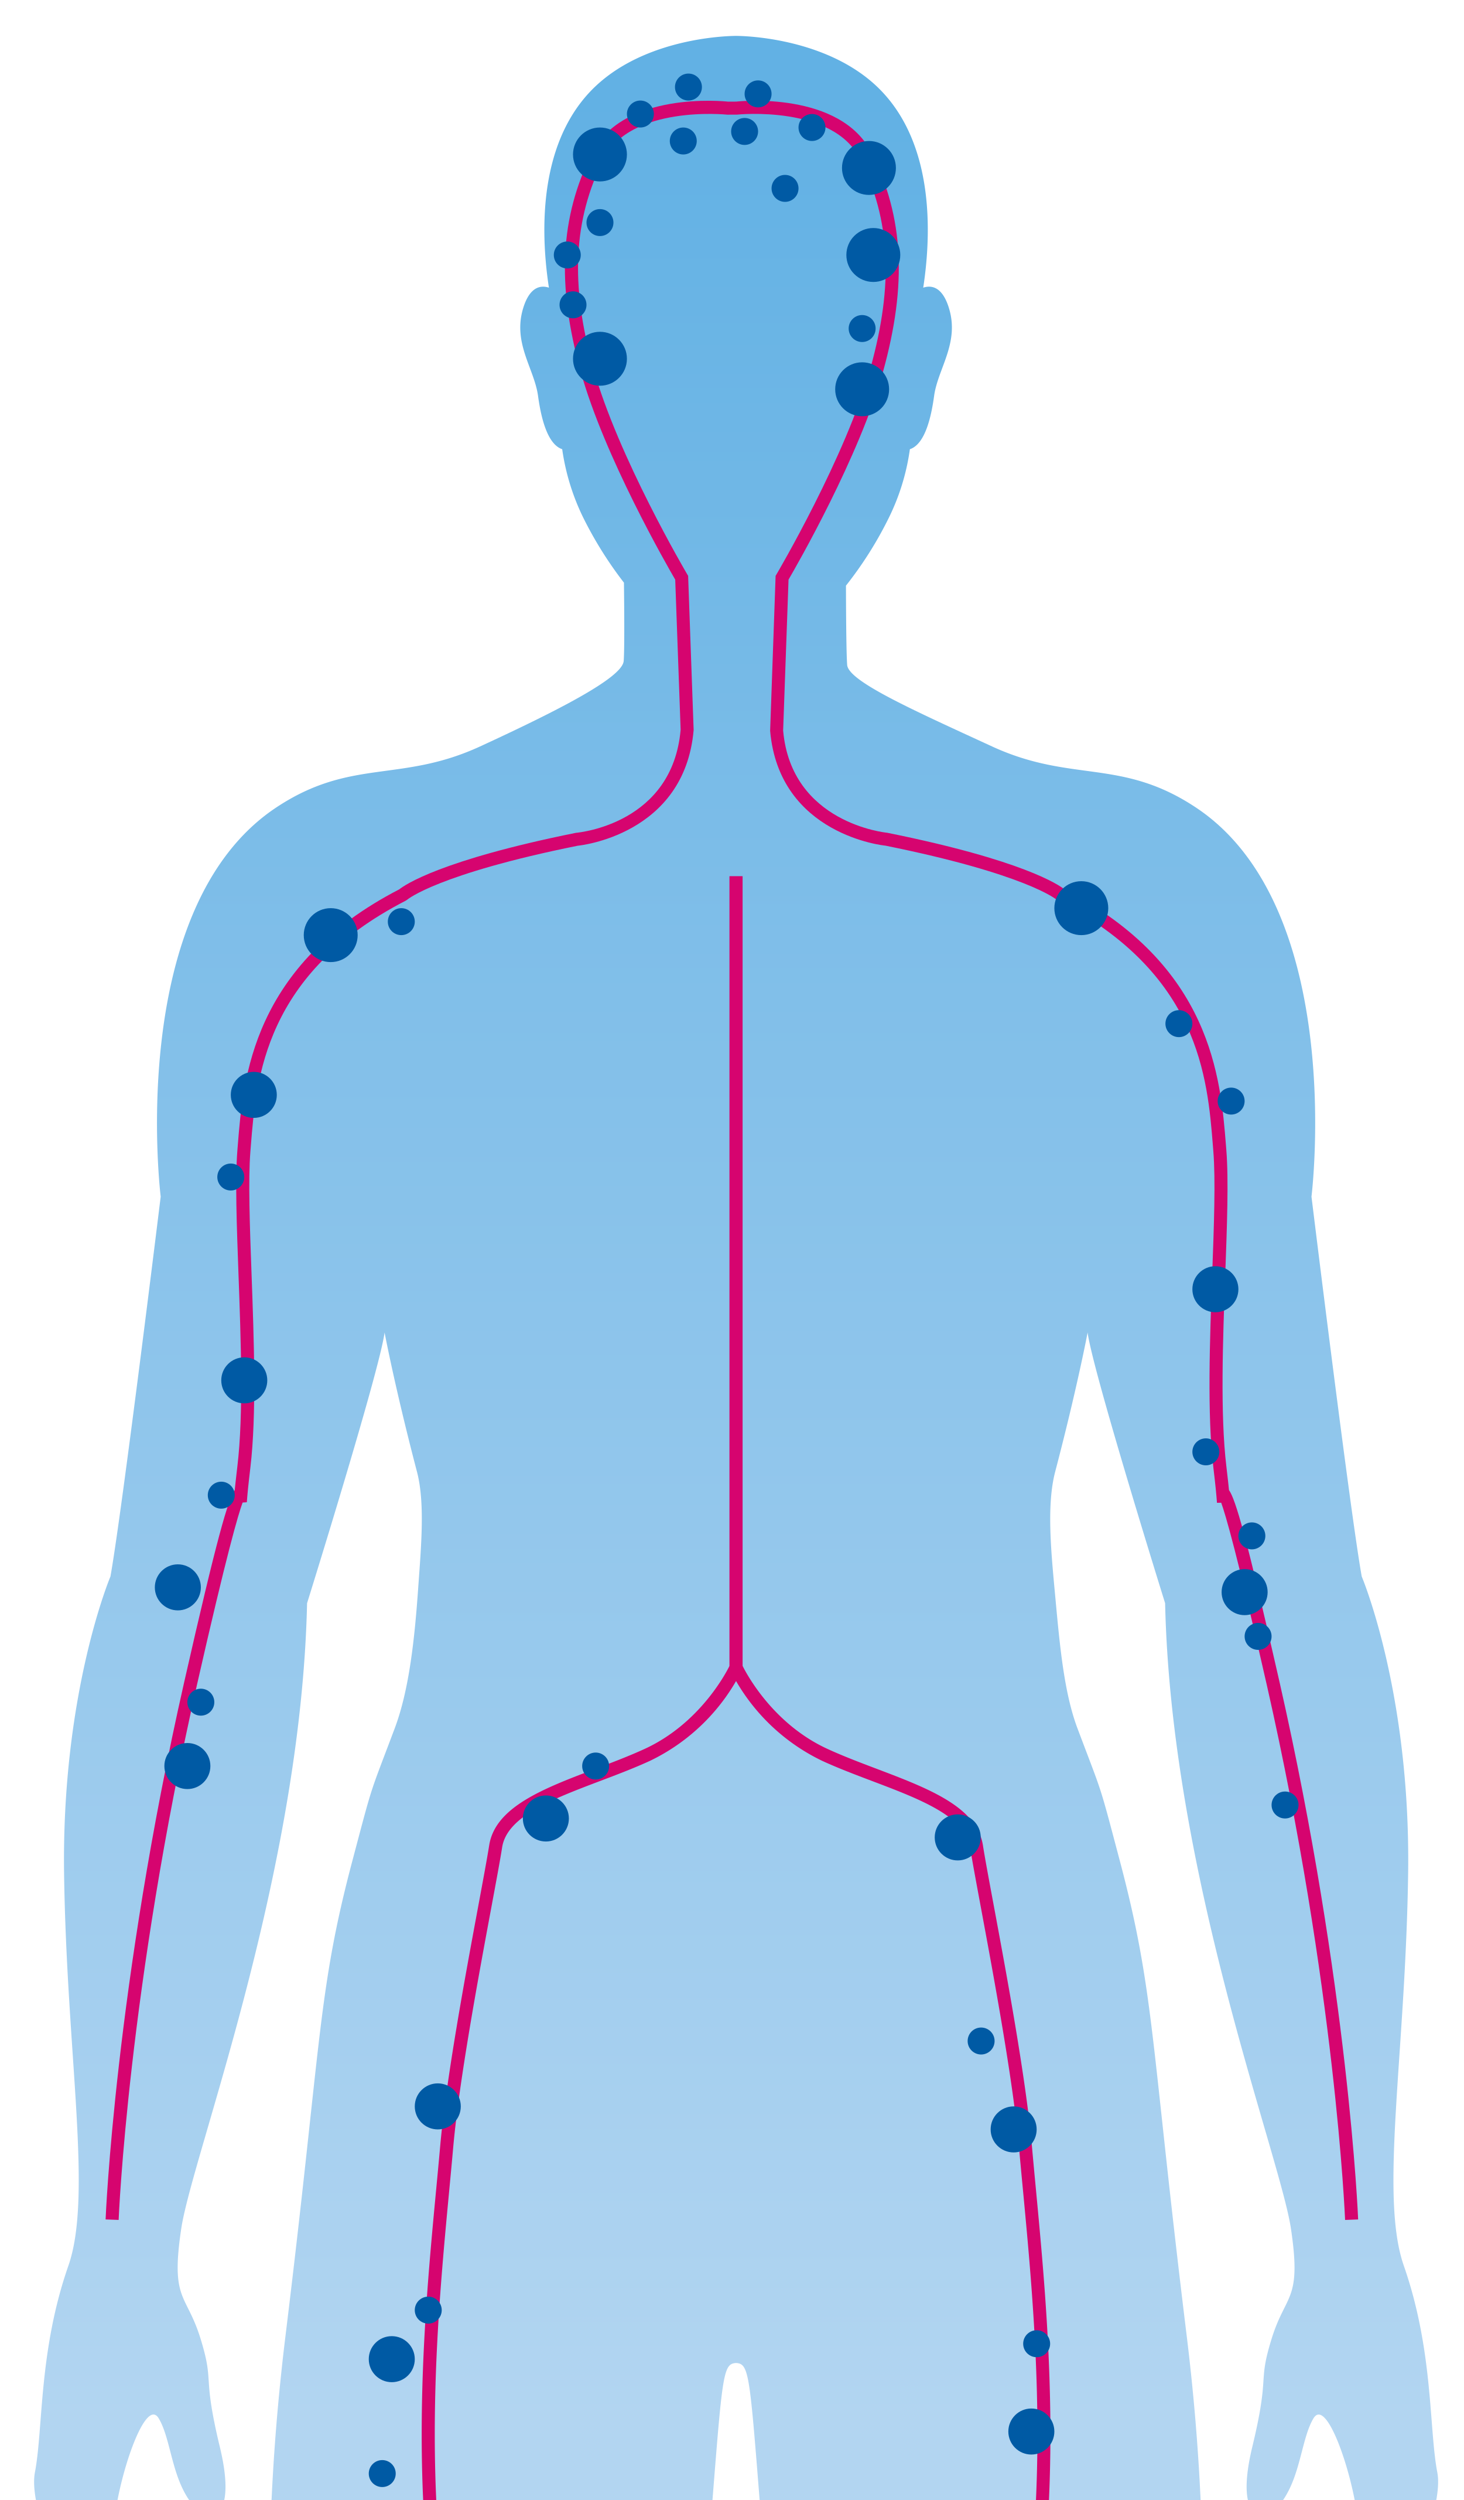 <svg xmlns="http://www.w3.org/2000/svg" xmlns:xlink="http://www.w3.org/1999/xlink" width="292" height="498.43" viewBox="0 0 292 498.43">
  <defs>
    <clipPath id="clip-path">
      <path id="Path_2065" data-name="Path 2065" d="M368.865,501.757V10.163H660.383v498.43h-292Z" transform="translate(-303.649 25.743)" fill="none"/>
    </clipPath>
    <linearGradient id="linear-gradient" x1="0.5" y1="0.001" x2="0.5" y2="0.545" gradientUnits="objectBoundingBox">
      <stop offset="0" stop-color="#62b1e4"/>
      <stop offset="1" stop-color="#b2d5f1"/>
    </linearGradient>
  </defs>
  <g id="Group_1932" data-name="Group 1932" transform="translate(-64.734 -35.906)" clip-path="url(#clip-path)">
    <g id="Group_1931" data-name="Group 1931" transform="translate(71.536 43.068)">
      <g id="Group_1927" data-name="Group 1927">
        <path id="Path_2061" data-name="Path 2061" d="M684.015,517.433c-1.695-8.805-.742-24.2-6.684-41.225-4.88-13.971.344-42.019.862-78.176s-9.253-59.219-9.253-59.219c-2.313-12.847-10.024-75.729-10.024-75.729s7.153-57.521-23.04-77.566c-14.917-9.916-24.735-4.85-40.664-12.182s-28.648-12.987-28.906-16.262c-.18-2.379-.23-11.15-.238-15.8a75.611,75.611,0,0,0,8.5-13.427,44.789,44.789,0,0,0,4.248-13.771c2.967-.972,4.226-6.186,4.832-10.624.75-5.474,5.126-10.552,2.941-17.562-1.35-4.36-3.611-4.518-5.11-4.015,1.973-12.927,1.629-30.825-10.272-41.035-10.822-9.291-27.064-9.155-27.064-9.155s-16.234-.136-27.046,9.155c-11.9,10.21-12.254,28.108-10.278,41.035-1.5-.5-3.763-.344-5.112,4.015-2.183,7.011,2.195,12.088,2.943,17.562.608,4.438,1.875,9.645,4.818,10.624a45.47,45.47,0,0,0,4.259,13.771,77.311,77.311,0,0,0,8.057,12.837c.06,4.868.132,13.311-.052,15.612-.252,3.275-12.711,9.7-28.638,17.036s-25.745,2.267-40.679,12.182c-30.175,20.045-23.028,77.566-23.028,77.566s-7.711,62.883-10.024,75.729c0,0-9.758,23.056-9.247,59.219s5.732,64.205.86,78.176c-5.948,17.022-5,32.42-6.68,41.225-2.055,10.744,16.368,45.732,24.047,40.413,4.9-3.377-9.365-24.345-7.823-33.518S426.6,502.62,429,506.651s2.521,11.312,6.2,16.466,9.591,4.19,5.992-10.744-1.024-12.408-3.845-21.582-6.04-7.477-3.855-22.012,23.891-70.481,25.089-124.643c0,0,14.465-46.329,15.46-53.971,0,0,2.059,10.96,6.462,27.768,1.621,6.18.832,14.863.252,23.038-.728,10.448-1.827,20.511-4.708,28.152-5.13,13.623-4.2,10.406-8.357,26.091-7.03,26.436-6.158,35.789-13.391,94.8-4.626,37.726-3.135,63.423-2.567,84.2,1.024,38.084,16.434,50.48,13.543,91.849-.86,12.326-4.676,39.61-3.439,70.269,1.331,32.948,7.913,69.715,12.917,94.334,6.136,30.209-.266,32.494-.61,39.128-.57,11.008.708,23.23-4.688,29-5.4,5.758-11.816,9.157-9.76,16.5,1.471,5.276,26.448,9.141,38.53,9.171,13.359.028,14.131-4.186,10.274-18.081s-5.518-19.477-3.591-28.3c2.051-9.431-1.883-12.14-2.137-26.82s6.1-34.706,13.959-67.51c10.274-42.981-4.374-59.753-1.543-109.541.64-11.25,8.673-37.341,12.588-72.054,3.417-30.421,9.438-51.352,11.156-72.844,2.5-31.247,2.469-33.564,5.216-33.714,2.753.15,2.709,2.467,5.214,33.714,1.729,21.492,7.741,42.423,11.162,72.844,3.915,34.713,11.95,60.8,12.591,72.054,2.831,49.788-11.818,66.56-1.543,109.541,7.851,32.8,14.211,52.839,13.957,67.51s-4.2,17.388-2.143,26.82c1.935,8.825.258,14.417-3.589,28.3s-3.079,18.109,10.268,18.081c12.09-.03,37.059-3.9,38.542-9.171,2.055-7.345-4.367-10.744-9.763-16.5-5.394-5.774-4.113-18-4.686-29-.344-6.634-6.744-8.919-.6-39.128,5-24.619,11.58-61.386,12.909-94.334,1.238-30.659-2.579-57.943-3.437-70.269-2.9-41.369,12.52-53.765,13.543-91.849.554-20.773,2.059-46.471-2.565-84.2-7.235-59.011-6.364-68.365-13.391-94.8-4.159-15.686-3.227-12.469-8.359-26.091-2.659-7.03-3.521-16.294-4.41-25.919-.836-9.037-1.829-18.463-.054-25.271,4.414-16.808,6.47-27.768,6.47-27.768.995,7.643,15.46,53.971,15.46,53.971,1.2,54.161,22.906,110.1,25.089,124.643s-1.024,12.845-3.855,22.012-.256,6.648-3.858,21.582,2.317,15.894,6.01,10.744c3.669-5.154,3.8-12.448,6.194-16.466s6.938,8.507,8.485,17.676-12.721,30.141-7.821,33.518C667.639,563.166,686.066,528.177,684.015,517.433Z" transform="translate(-404.138 -31.689)" fill="url(#linear-gradient)"/>
        <g id="Group_1926" data-name="Group 1926" transform="translate(14.254 12.921)">
          <path id="Path_2062" data-name="Path 2062" d="M658.489,460.622c-.018-.456-1.9-46.211-15.61-106.628-5.94-26.171-8.243-34.014-9.1-36.353l-.842.016-.11-1.334c-.028-.366-.14-1.739-.61-5.684-1.257-10.556-.712-25.451-.232-38.6.352-9.651.684-18.769.226-24.445l-.076-.976c-1.092-13.739-2.739-34.5-30.933-49.014l-.286-.2c-.046-.038-6.088-5.106-34.126-10.758h0c-.094,0-21.17-2.065-22.978-22.888l1.092-30.9.17-.286c.138-.234,13.871-23.518,18.761-41.171,4.622-16.678,3.979-29.519-2.081-41.641-5.4-10.794-24.355-8.861-24.541-8.845l-1.925.008c-.33-.028-19.3-1.937-24.683,8.837-6.06,12.122-6.7,24.963-2.081,41.641,4.894,17.656,18.623,40.937,18.761,41.171l.17.286,1.1,30.739c-1.817,21-22.916,23.05-23.128,23.066-27.894,5.628-33.936,10.7-33.994,10.75l-.274.188c-28.19,14.509-29.841,35.273-30.931,49.01l-.078.98c-.458,5.676-.126,14.793.228,24.445.48,13.145,1.022,28.04-.234,38.6-.47,3.947-.58,5.322-.61,5.686l-.1,1.22-.84.06c-.85,2.3-3.147,10.086-9.115,36.389-13.717,60.436-15.592,106.172-15.61,106.626l-2.6-.1c.016-.458,1.9-46.437,15.67-107.1,6.594-29.062,8.785-36.467,10.088-38.3.086-.88.24-2.355.53-4.79,1.234-10.352.692-25.141.218-38.192-.356-9.732-.692-18.923-.222-24.749l.078-.976c1.066-13.425,2.849-35.883,32.212-51.056,1.122-.892,8.3-5.836,35.217-11.26.924-.09,19.279-1.929,20.9-20.557l-1.078-29.921c-1.609-2.759-14.177-24.6-18.863-41.513C501.2,74.76,501.9,61.345,508.271,48.6c6.2-12.4,26.3-10.364,27.154-10.272l1.645-.008c.706-.088,20.813-2.123,27.012,10.28,6.37,12.743,7.068,26.157,2.263,43.5-4.684,16.908-17.252,38.752-18.863,41.513L546.406,163.7c1.621,18.519,20.557,20.361,20.747,20.379,27.056,5.444,34.24,10.388,35.363,11.28,29.367,15.175,31.145,37.634,32.214,51.06l.076.972c.47,5.826.134,15.017-.22,24.749-.476,13.051-1.018,27.84.216,38.192.29,2.451.446,3.927.53,4.79,1.3,1.831,3.493,9.237,10.09,38.3,13.769,60.668,15.654,106.646,15.67,107.1Z" transform="translate(-411.262 -38.147)" fill="#d6046f"/>
        </g>
        <circle id="Ellipse_82" data-name="Ellipse 82" cx="5.376" cy="5.376" r="5.376" transform="translate(107.487 58.982)" fill="#005aa4"/>
        <circle id="Ellipse_83" data-name="Ellipse 83" cx="5.376" cy="5.376" r="5.376" transform="translate(107.487 18.256)" fill="#005aa4"/>
        <circle id="Ellipse_84" data-name="Ellipse 84" cx="5.376" cy="5.376" r="5.376" transform="translate(161.137 20.944)" fill="#005aa4"/>
        <circle id="Ellipse_85" data-name="Ellipse 85" cx="5.376" cy="5.376" r="5.376" transform="translate(162.009 38.294)" fill="#005aa4"/>
        <circle id="Ellipse_86" data-name="Ellipse 86" cx="5.376" cy="5.376" r="5.376" transform="translate(159.78 65.064)" fill="#005aa4"/>
        <circle id="Ellipse_87" data-name="Ellipse 87" cx="2.688" cy="2.688" r="2.688" transform="translate(104.799 50.919)" fill="#005aa4"/>
        <circle id="Ellipse_88" data-name="Ellipse 88" cx="2.688" cy="2.688" r="2.688" transform="translate(118.239 12.881)" fill="#005aa4"/>
        <circle id="Ellipse_89" data-name="Ellipse 89" cx="2.688" cy="2.688" r="2.688" transform="translate(141.712 8.866)" fill="#005aa4"/>
        <circle id="Ellipse_90" data-name="Ellipse 90" cx="2.688" cy="2.688" r="2.688" transform="translate(127.823 7.505)" fill="#005aa4"/>
        <circle id="Ellipse_91" data-name="Ellipse 91" cx="2.688" cy="2.688" r="2.688" transform="translate(103.659 40.982)" fill="#005aa4"/>
        <circle id="Ellipse_92" data-name="Ellipse 92" cx="2.688" cy="2.688" r="2.688" transform="translate(110.175 34.52)" fill="#005aa4"/>
        <circle id="Ellipse_93" data-name="Ellipse 93" cx="2.688" cy="2.688" r="2.688" transform="translate(162.467 55.643)" fill="#005aa4"/>
        <circle id="Ellipse_94" data-name="Ellipse 94" cx="2.688" cy="2.688" r="2.688" transform="translate(126.791 18.256)" fill="#005aa4"/>
        <circle id="Ellipse_95" data-name="Ellipse 95" cx="2.688" cy="2.688" r="2.688" transform="translate(147.088 27.705)" fill="#005aa4"/>
        <circle id="Ellipse_96" data-name="Ellipse 96" cx="2.688" cy="2.688" r="2.688" transform="translate(139.024 16.356)" fill="#005aa4"/>
        <circle id="Ellipse_97" data-name="Ellipse 97" cx="2.688" cy="2.688" r="2.688" transform="translate(152.464 15.568)" fill="#005aa4"/>
      </g>
      <g id="Group_1928" data-name="Group 1928" transform="translate(77.311 167.53)">
        <path id="Path_2063" data-name="Path 2063" d="M455.9,730.791l-2.6-.154c.03-.5,2.9-50.522.5-65.035-2.431-14.749-3.085-48.6-3.113-50.036-.012-.3-1.286-33.1.328-60.538,1.651-28.044,1.058-34.59-2.423-52.787-3.663-19.147-4.458-37.912-5.56-63.883-.976-23,1.026-44.182,2.635-61.2.28-2.963.55-5.81.79-8.527,1.184-13.395,5.048-34.172,7.6-47.919.978-5.27,1.777-9.565,2.181-12.118,1.211-7.675,10.928-11.354,21.214-15.249,3.305-1.252,6.724-2.547,9.828-3.977,10.81-4.978,16.07-14.877,16.894-16.542v-157.4h2.6V273.4l-.114.254a39.7,39.7,0,0,1-18.294,18.081c-3.185,1.468-6.648,2.779-10,4.045C468.826,299.4,459.8,302.815,458.821,309c-.4,2.569-1.209,6.888-2.193,12.188-2.547,13.7-6.394,34.4-7.571,47.671-.24,2.723-.51,5.574-.79,8.543-1.6,16.944-3.6,38.03-2.627,60.848,1.1,25.863,1.891,44.548,5.518,63.507,3.531,18.457,4.131,25.089,2.465,53.427-1.606,27.31-.338,59.981-.326,60.31.008.376.678,35.127,3.079,49.688C458.817,679.975,456.023,728.72,455.9,730.791Z" transform="translate(-442.779 -115.424)" fill="#d6046f"/>
      </g>
      <g id="Group_1929" data-name="Group 1929" transform="translate(138.715 167.53)">
        <path id="Path_2064" data-name="Path 2064" d="M524.356,730.791c-.12-2.071-2.913-50.816-.474-65.613,2.4-14.561,3.071-49.312,3.077-49.662s1.284-33.026-.322-60.336c-1.667-28.338-1.067-34.971,2.463-53.427,3.627-18.959,4.422-37.644,5.518-63.507.968-22.818-1.024-43.9-2.625-60.848-.282-2.969-.552-5.82-.792-8.543-1.174-13.269-5.024-33.972-7.571-47.671-.984-5.3-1.787-9.619-2.193-12.188-.976-6.18-10-9.6-19.561-13.219-3.349-1.266-6.81-2.577-10-4.045a39.716,39.716,0,0,1-18.3-18.081l-.114-.534V115.424h2.6v157.4c.824,1.663,6.086,11.564,16.894,16.542,3.105,1.431,6.522,2.725,9.829,3.977,10.286,3.9,20,7.575,21.214,15.249.4,2.553,1.2,6.849,2.181,12.118,2.557,13.747,6.418,34.524,7.6,47.919.24,2.717.508,5.564.788,8.527,1.609,17.022,3.611,38.206,2.637,61.2-1.1,25.971-1.9,44.736-5.562,63.883-3.479,18.2-4.071,24.743-2.423,52.787,1.615,27.438.34,60.236.328,60.564-.026,1.409-.682,35.261-3.113,50.01-2.391,14.513.476,64.533.5,65.035Z" transform="translate(-473.47 -115.424)" fill="#d6046f"/>
      </g>
      <g id="Group_1930" data-name="Group 1930" transform="translate(24.08 168.508)">
        <circle id="Ellipse_98" data-name="Ellipse 98" cx="5.376" cy="5.376" r="5.376" transform="translate(29.703 5.376)" fill="#005aa4"/>
        <circle id="Ellipse_99" data-name="Ellipse 99" cx="5.376" cy="5.376" r="5.376" transform="translate(179.412)" fill="#005aa4"/>
        <circle id="Ellipse_100" data-name="Ellipse 100" cx="4.589" cy="4.589" r="4.589" transform="translate(15.15 38.011)" fill="#005aa4"/>
        <circle id="Ellipse_101" data-name="Ellipse 101" cx="4.589" cy="4.589" r="4.589" transform="translate(206.943 76.755)" fill="#005aa4"/>
        <circle id="Ellipse_102" data-name="Ellipse 102" cx="4.589" cy="4.589" r="4.589" transform="translate(212.773 137.138)" fill="#005aa4"/>
        <circle id="Ellipse_103" data-name="Ellipse 103" cx="4.589" cy="4.589" r="4.589" transform="translate(13.25 94.919)" fill="#005aa4"/>
        <circle id="Ellipse_104" data-name="Ellipse 104" cx="4.589" cy="4.589" r="4.589" transform="translate(0 136.188)" fill="#005aa4"/>
        <circle id="Ellipse_105" data-name="Ellipse 105" cx="4.589" cy="4.589" r="4.589" transform="translate(1.901 171.809)" fill="#005aa4"/>
        <circle id="Ellipse_106" data-name="Ellipse 106" cx="4.589" cy="4.589" r="4.589" transform="translate(73.405 182.263)" fill="#005aa4"/>
        <circle id="Ellipse_107" data-name="Ellipse 107" cx="4.589" cy="4.589" r="4.589" transform="translate(155.551 186.035)" fill="#005aa4"/>
        <circle id="Ellipse_108" data-name="Ellipse 108" cx="4.589" cy="4.589" r="4.589" transform="translate(166.705 244.248)" fill="#005aa4"/>
        <circle id="Ellipse_109" data-name="Ellipse 109" cx="4.589" cy="4.589" r="4.589" transform="translate(51.846 239.659)" fill="#005aa4"/>
        <circle id="Ellipse_110" data-name="Ellipse 110" cx="4.589" cy="4.589" r="4.589" transform="translate(42.669 290.051)" fill="#005aa4"/>
        <circle id="Ellipse_111" data-name="Ellipse 111" cx="4.589" cy="4.589" r="4.589" transform="translate(48.044 336.098)" fill="#005aa4"/>
        <circle id="Ellipse_112" data-name="Ellipse 112" cx="4.589" cy="4.589" r="4.589" transform="translate(175.883 344.225)" fill="#005aa4"/>
        <circle id="Ellipse_113" data-name="Ellipse 113" cx="4.589" cy="4.589" r="4.589" transform="translate(170.235 304.476)" fill="#005aa4"/>
        <circle id="Ellipse_114" data-name="Ellipse 114" cx="2.688" cy="2.688" r="2.688" transform="translate(46.47 5.376)" fill="#005aa4"/>
        <circle id="Ellipse_115" data-name="Ellipse 115" cx="2.688" cy="2.688" r="2.688" transform="translate(201.567 25.711)" fill="#005aa4"/>
        <circle id="Ellipse_116" data-name="Ellipse 116" cx="2.688" cy="2.688" r="2.688" transform="translate(206.943 111.073)" fill="#005aa4"/>
        <circle id="Ellipse_117" data-name="Ellipse 117" cx="2.688" cy="2.688" r="2.688" transform="translate(216.12 127.826)" fill="#005aa4"/>
        <circle id="Ellipse_118" data-name="Ellipse 118" cx="2.688" cy="2.688" r="2.688" transform="translate(222.737 181.475)" fill="#005aa4"/>
        <circle id="Ellipse_119" data-name="Ellipse 119" cx="2.688" cy="2.688" r="2.688" transform="translate(211.986 41.149)" fill="#005aa4"/>
        <circle id="Ellipse_120" data-name="Ellipse 120" cx="2.688" cy="2.688" r="2.688" transform="translate(217.362 147.863)" fill="#005aa4"/>
        <circle id="Ellipse_121" data-name="Ellipse 121" cx="2.688" cy="2.688" r="2.688" transform="translate(12.462 56.286)" fill="#005aa4"/>
        <circle id="Ellipse_122" data-name="Ellipse 122" cx="2.688" cy="2.688" r="2.688" transform="translate(10.562 119.71)" fill="#005aa4"/>
        <circle id="Ellipse_123" data-name="Ellipse 123" cx="2.688" cy="2.688" r="2.688" transform="translate(6.489 160.977)" fill="#005aa4"/>
        <circle id="Ellipse_124" data-name="Ellipse 124" cx="2.688" cy="2.688" r="2.688" transform="translate(85.236 173.71)" fill="#005aa4"/>
        <circle id="Ellipse_125" data-name="Ellipse 125" cx="2.688" cy="2.688" r="2.688" transform="translate(51.846 282.177)" fill="#005aa4"/>
        <circle id="Ellipse_126" data-name="Ellipse 126" cx="2.688" cy="2.688" r="2.688" transform="translate(42.669 314.758)" fill="#005aa4"/>
        <circle id="Ellipse_127" data-name="Ellipse 127" cx="2.688" cy="2.688" r="2.688" transform="translate(179.412 323.881)" fill="#005aa4"/>
        <circle id="Ellipse_128" data-name="Ellipse 128" cx="2.688" cy="2.688" r="2.688" transform="translate(182.1 379.051)" fill="#005aa4"/>
        <circle id="Ellipse_129" data-name="Ellipse 129" cx="2.688" cy="2.688" r="2.688" transform="translate(173.195 288.873)" fill="#005aa4"/>
        <circle id="Ellipse_130" data-name="Ellipse 130" cx="2.688" cy="2.688" r="2.688" transform="translate(162.117 228.527)" fill="#005aa4"/>
      </g>
    </g>
  </g>
</svg>
